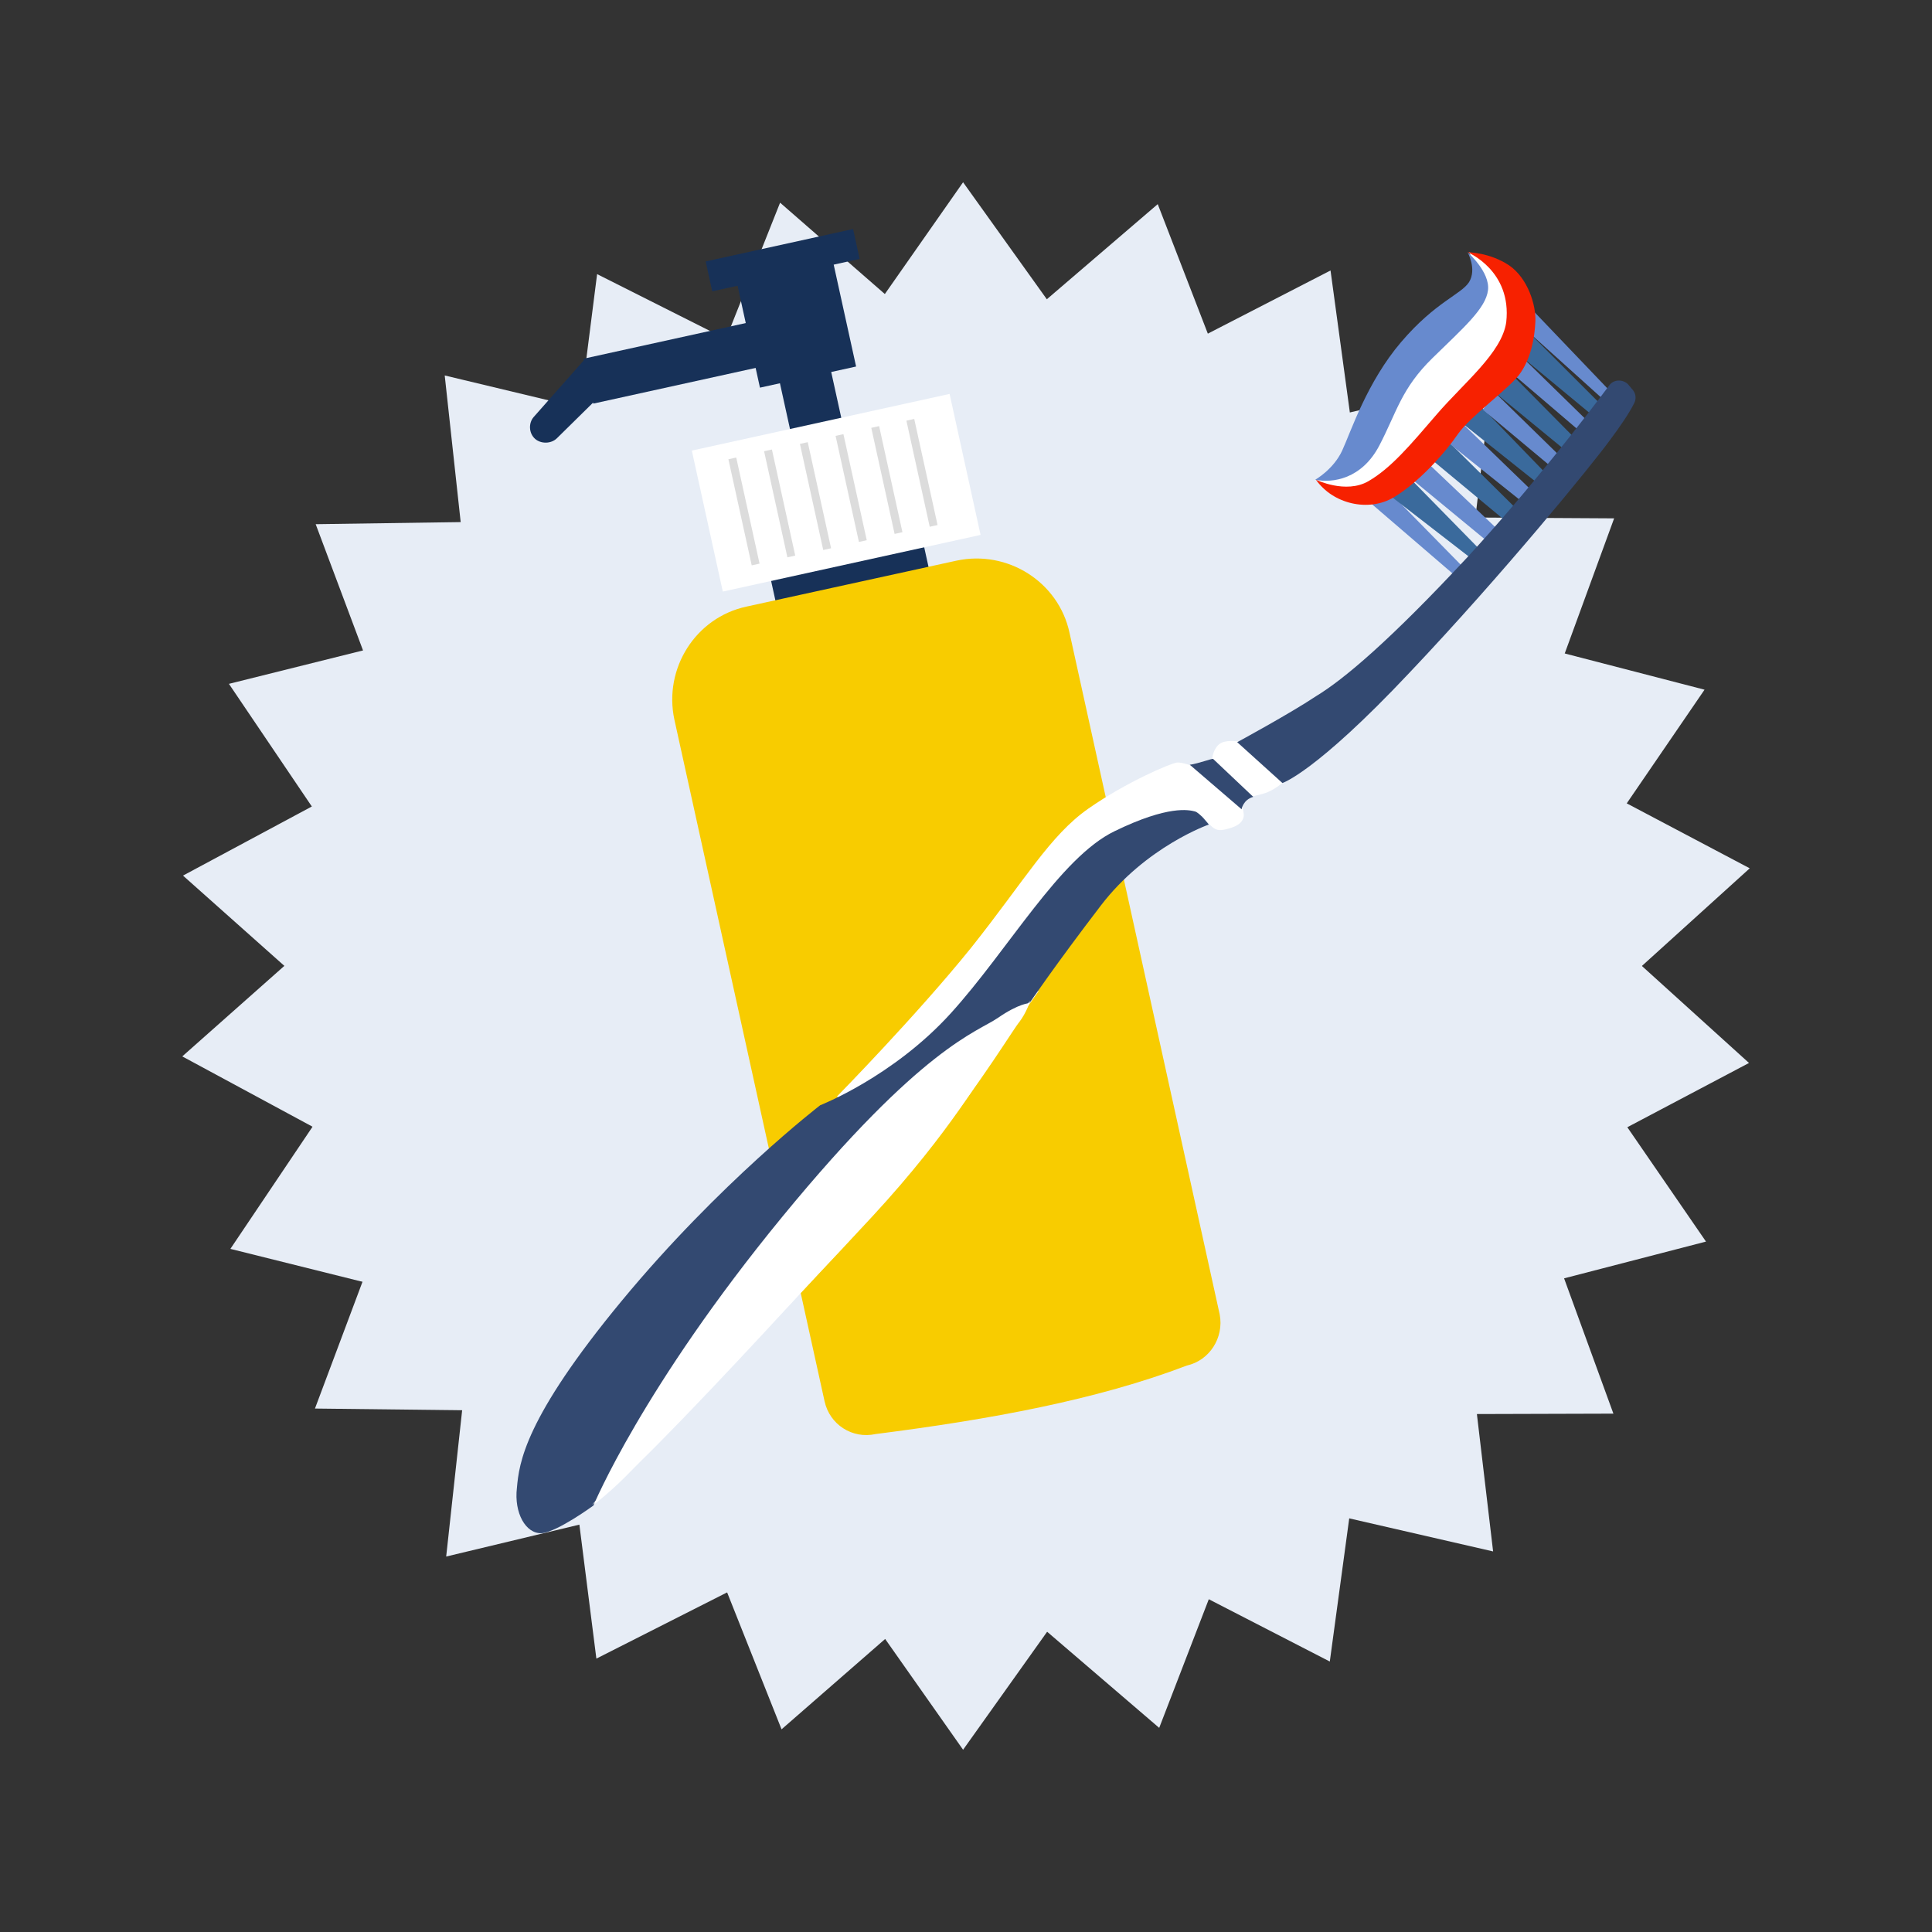 <svg width="265" height="265" xmlns="http://www.w3.org/2000/svg"><rect width="100%" height="100%" fill="#333333" stroke="none"/><g fill-rule="nonzero" fill="none"><g fill="#E7EDF6"><path d="m182.5 37.1 4.6 33.8 34.3.2-11.7 32 30.3 16-25.4 23 19.4 28.2-33.2 8.6 4 33.9-33.5-7.7L159 237l-26-22.3-25.8 22.5-12.6-31.7-33.4 8 3.7-33.9-33.3-8.3 19.1-28.4-25.6-22.8 30.2-16.2-12-32 34.3-.5 4.3-33.8L112.5 53l19.6-28L152 52.8z"/><path d="m158.8 28 12.3 31.8 33.5-7.7-4 33.9 33.2 8.6-19.3 28.2 25.4 23-30.3 16 11.7 32.1-34.3.1-4.6 33.9-30.5-15.7-19.8 27.8-19.7-28-30.6 15.5-4.3-33.9-34.3-.4 12-32L25 144.9l25.6-22.7-19.2-28.4 33.3-8.3-3.7-34 33.4 8L107 27.8l25.8 22.5z"/></g><g fill="#173158"><path d="m106.84 51.938 7.032-1.546 3.114 14.162-7.033 1.546zM96.793 35.858l20.218-4.444.901 4.102-20.217 4.444zM80.02 49.208l25.884-5.69 1.352 6.154-25.883 5.69z"/><path d="m82.9 53.7-6.5 6.4c-.8.8-2.2.8-3 .1-.9-.8-.9-2.2-.2-3l6.9-7.8 2.8 4.3zM101.083 38.815l13.185-2.899 3.157 14.357-13.186 2.899z"/></g><path fill="#173158" d="m104.958 75.994 20.999-4.616 1.567 7.13-20.999 4.616z"/><path d="M162.8 187.3c-12.3 4.7-27 7.4-42.7 9.4-3.2.7-6.3-1.3-7-4.5L92.5 98.7c-1.5-7 2.9-14 9.9-15.5l28.8-6.3c7-1.5 14 2.9 15.5 9.9l20.6 93.5c.6 3.2-1.4 6.3-4.5 7z" fill="#F8CC00"/><path fill="#FFF" d="m94.893 61.804 35.356-7.772L134.5 73.37l-35.357 7.772z"/><path fill="#DCDCDC" d="m99.91 62.994 1.074-.236 3.199 14.552-1.075.236zM104.804 61.892l1.075-.236 3.199 14.552-1.075.236zM109.72 60.887l1.074-.236 3.199 14.552-1.075.236zM114.613 59.785l1.075-.236 3.199 14.552-1.075.236zM119.508 58.682l1.075-.236 3.199 14.552-1.075.236zM124.325 57.699l1.075-.236 3.199 14.552-1.075.236z"/><g><path d="M175.9 107.4s-1 .8-1.7 1.1c-.7.4-2.3.7-2.3.7s-1-.4-1.4.1c-.4.5.1 1.9.1 2.5 0 .6-.4 1.3-1.6 1.7-1.2.4-1.9.5-2.5.1-.6-.4-1.6-1.7-1.6-1.7l-6.5 1.8-23.8 23.6-17.3 14.8-2.5-1.7s10.9-11.1 18.4-20.4c7.4-9.3 10.8-15.4 16.1-19.1 5.3-3.7 11.3-6.2 12.1-6.3.8-.1 2.5.6 2.5.6l2.1.4.3-1.7s.1-1.1.9-1.8 2.6-.4 2.6-.4l6.1 1.6v4.1z" fill="#FFF"/><path d="M142.5 135.9s-3.4 4.7-5.4 7.8c-2 3.1-6.6 11.4-17.4 23.1-10.8 11.7-30 31.6-32.8 34.6-2.8 3-5.6 5.1-5.6 5.1l2.7-13.2 24.3-34.1 23.2-18.1 11-5.2z" fill="#FFF"/><path d="M165.8 113.1s-8.6 3-14.8 11.1c-6.2 8.1-9.8 13.4-9.8 13.4s-1.4 0-4.3 2-10.4 3.9-29.6 27.3c-19.2 23.4-25.9 39.6-25.9 39.6s-4.9 3.6-7.1 3.8c-2.2.1-3.8-2.8-3.4-6.2.3-3.4 1-9.5 14.4-25.7s27.2-26.8 27.2-26.8 10-3.9 17.9-12.6c7.9-8.7 15-21.4 22.5-25 7.4-3.6 10.2-2.9 11-2.7.7.2 1.9 1.8 1.9 1.8z" fill="#334971"/><path fill="#678ACE" d="M199.4 78.8 188 69l1.7-2.4 10.8 11z"/><path fill="#3A6A9C" d="m201.8 76.6-11.5-8.9 2.6-2.6L203 75.4z"/><path fill="#678ACE" d="m203.7 74-10.8-8.9 2.4-2.1 10 9.5z"/><path fill="#3A6A9C" d="m206.2 71.2-10-8.3 1.9-2.9 9.8 9.7z"/><path fill="#678ACE" d="m208.5 68.6-10-8 2-2.6 9.3 9z"/><path fill="#3A6A9C" d="M210.8 66.2 200.5 58l2.3-2.6 9.2 9.5z"/><path fill="#678ACE" d="m212.5 63.8-9.1-7.6 1.6-2.4 8.7 8.5z"/><path fill="#3A6A9C" d="m214.5 61.6-9.5-7.8 2.1-2.7 8.6 8.7z"/><path d="M216.4 58.9c-.1-.1-8.9-7.6-8.9-7.6l1.3-2.3 8.8 8.6-1.2 1.3z" fill="#678ACE"/><path fill="#3A6A9C" d="m218.1 56.7-9.3-7.7.8-3.5 9.9 9.9z"/><path fill="#678ACE" d="m219.7 54.6-10.1-9.1.1-3.5 10.9 11.4z"/><path d="m169.7 101.8 6.2 5.6s4.5-1.4 17.4-15.1c12.9-13.6 25.1-28.6 27.5-31.9 1.5-2 2.7-3.8 3.3-5 .4-.7.3-1.5-.3-2.1l-.5-.6c-.7-.7-2-.7-2.6.2-2.9 3.9-10.9 14.3-19.4 23.5-10.7 11.5-17 16.8-20.8 19.1-3.6 2.4-10.8 6.3-10.8 6.3z" fill="#334971"/><path d="M180.8 65.9s.4 2.1 3.8 2.1 5.2-.4 5.2-.4L201 56.1l7.6-8.9-.9-8.9-3.8-3.1-2.4-.6 1.4 3-2.1 3.8-9.5 10-6.8 12.4-3.7 2.1z" fill="#FFF"/><path d="M201.3 34.6s3 0 5.7 1.8c2.6 1.8 3.7 5.5 3.6 7.7-.1 2.2-.6 5.2-2.3 7.4-1.7 2.1-6.6 5.6-8.3 8-1.7 2.5-5.3 6.6-8.8 8.7-3.5 2.1-8.4.9-10.7-2.4 0 0 4.1 2 7.2.2 3.1-1.8 5.7-4.9 9.4-9.2 3.7-4.3 8.9-8.4 9.5-12.6.8-7.1-5.3-9.6-5.3-9.6z" fill="#F72100"/><path d="M201.3 34.6s3.1 2.7 2.8 5.2c-.3 2.5-3.3 5.1-7.6 9.3-4.3 4.2-4.9 7.4-7.3 12-2.4 4.6-6.4 5.2-8.8 4.7 0 0 2.5-1.4 3.7-4 1.2-2.6 3.4-9.4 8.1-14.9 4.7-5.5 8.2-6.5 9.3-8.2 1.1-1.8-.2-4.1-.2-4.1z" fill="#678ACE"/><path d="M141.3 137.3s-6.8 7.2-9.9 11.9c-4.2 6.4-18.1 22.9-21.6 25.6-5.6 4.4-20.5 22.8-22.2 24.7-1.7 1.9-6.4 6.9-6.4 6.9s2.1-1.5 6.2-5.5c7.3-7.1 19.5-20.3 28.8-30.5 4.8-5.2 8.5-9.4 11.9-13.7 6.8-8.7 11-15.7 11.7-16.5 1-1.3 1.5-2.9 1.5-2.9zM130.3 135s4.5-4.9 8-9.6c3.5-4.7 6.6-9.2 11.1-12.4 4.5-3.2 10.8-6 12.2-6.4 1.4-.4 3.3-.5 3.3-.5s-1.2-.8-2.4-.9c-1.2 0-8.1 3.2-11 5-2.9 1.8-5.7 3.9-8 6.8-2.4 2.9-4.6 6.3-7.5 10.3-2.9 4-5.7 7.7-5.7 7.7zM167.4 104.8s-.8-1.3.1-2.1c1-.8 1.7-.6 1.9-.1.2.5-.9 1.2-.9 1.2l-1.1 1z" fill="#FFF"/><path d="m163.2 104.9 7.1 6.1s.2-1.3 1.6-1.7l-5.5-5.2c-.1-.1-1.9.6-3.2.8z" fill="#334971"/></g></g></svg>